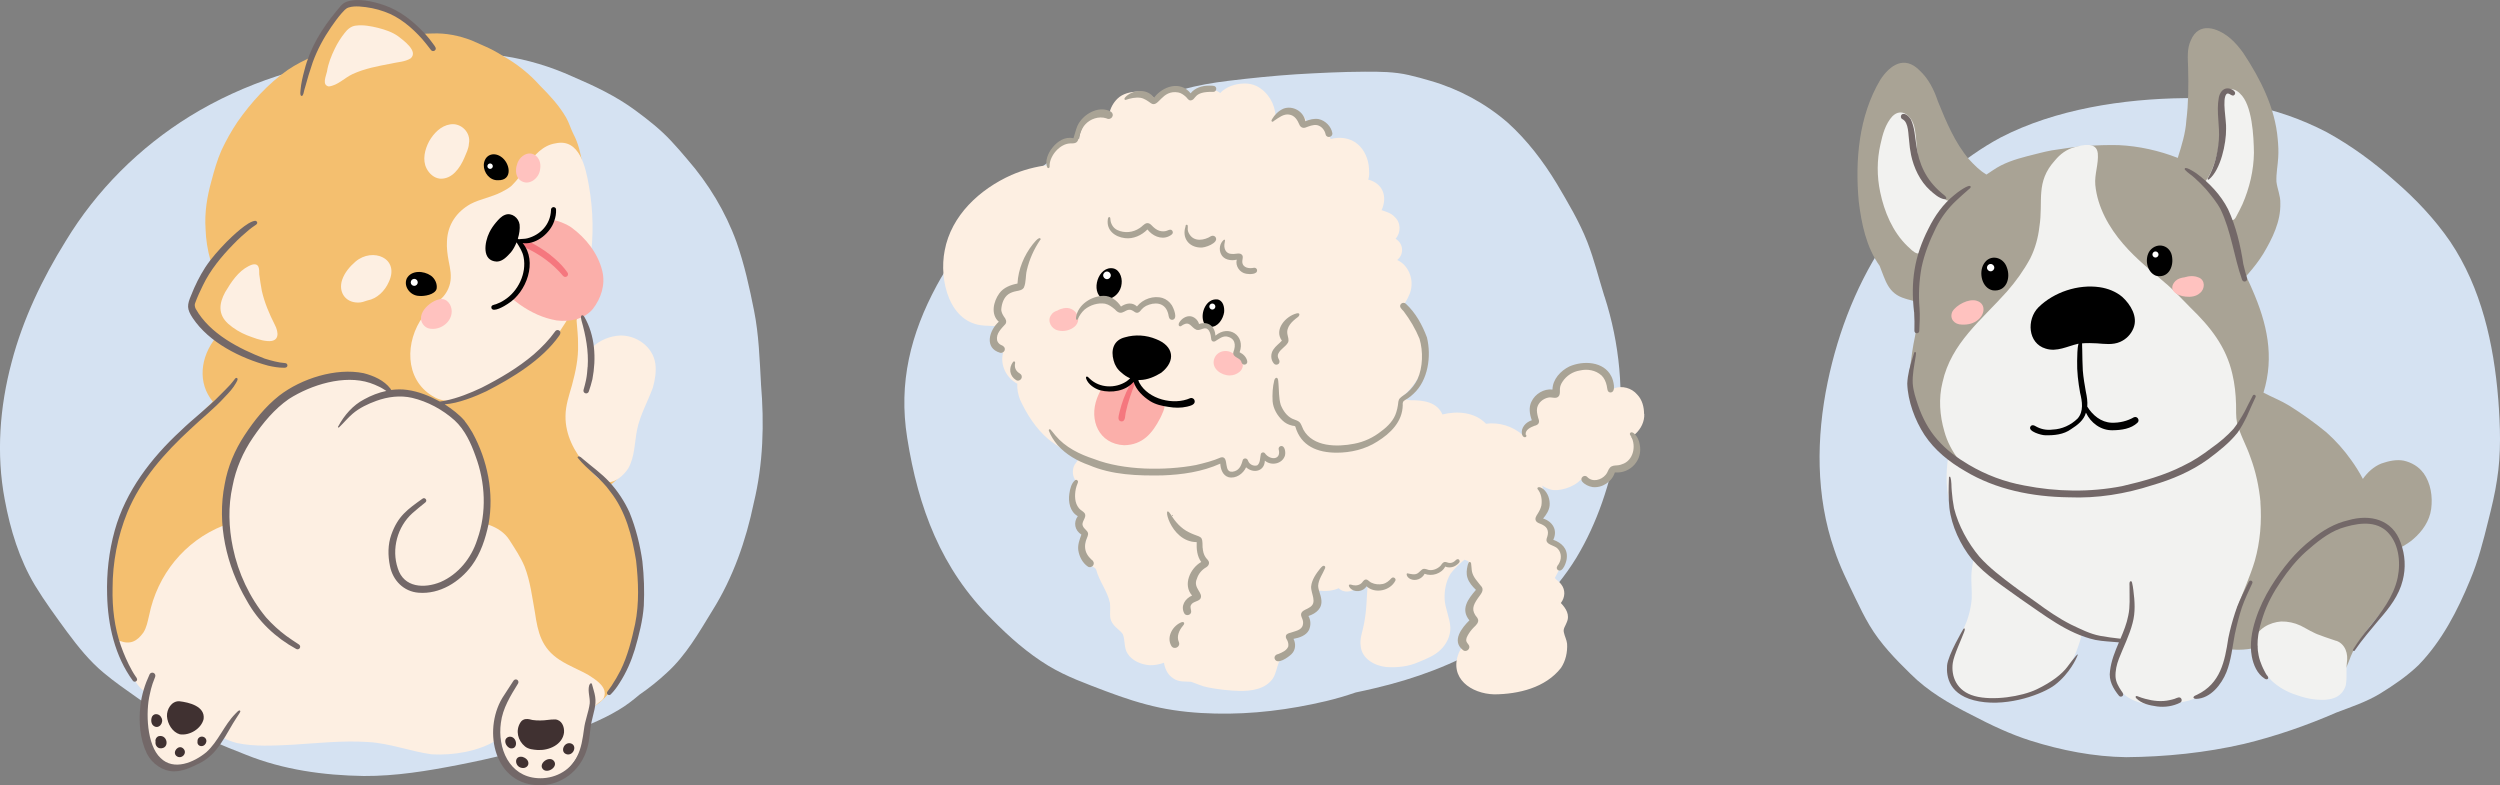 <?xml version="1.0" encoding="UTF-8"?>
<svg id="_レイヤー_2" data-name="レイヤー 2" xmlns="http://www.w3.org/2000/svg" viewBox="0 0 661.8 207.89">
  <rect x="0" y="0" width="661.8" height="207.89" fill="#808080" stroke="none"/>
  <g id="OBJECTS">
    <g>
      <g>
        <path d="M201.44,101.56c.9,10.55.6,21.25-1.9,31.57-2.07,9.99-5.48,19.74-10.91,28.43-3.59,5.84-7.02,11.94-12.16,16.58-2.24,2.09-4.64,4-7.16,5.73-1.74,1.47-3.55,2.89-5.53,4.05-4.78,2.89-10.05,4.81-15.23,6.83-4.71,1.81-9.29,3.55-14.13,4.81-4.3,1.13-8.65,2.05-13.01,2.91-8.27,1.62-16.65,3-25.11,2.95-10.61-.16-21.32-1.64-31.21-5.63-6.07-2.39-12.16-4.8-17.83-8.05-3.77-2.09-7.35-4.51-10.87-6.99-3.01-2.13-6.05-4.22-8.88-6.59-3.78-3.12-6.85-6.97-9.76-10.89-2.94-4.02-5.89-8.03-8.48-12.29-4.17-6.96-6.56-14.82-8.02-22.76-2.28-12.06-1.32-24.53,1.83-36.34,2.98-11.38,8.12-22.1,14.31-32.06,8.14-13.46,19.54-24.82,32.92-33.08,14.43-8.89,30.95-13.95,47.7-16.09,11.73-1.51,23.69-1.92,35.38.19,6.3.95,12.42,2.81,18.22,5.44,5.77,2.47,11.5,5.18,16.57,8.93,3.36,2.47,6.66,5.06,9.51,8.13,1.47,1.57,2.88,3.2,4.27,4.85,5.6,6.44,10.08,13.82,13,21.86,2.09,5.92,3.44,12.07,4.66,18.22,1.27,6.36,1.46,12.85,1.83,19.31Z" style="fill: #d5e2f2;"/>
        <g>
          <path d="M170.83,99.74c.11,3.66-.89,7.26-2.09,10.68-.62,1.82-1.1,3.68-1.49,5.56-.74,3.82-.93,8.18-3.99,10.98-.72.69-1.5,1.33-2.32,1.9.89.85,1.69,1.79,2.44,2.77,1.93,2.55,3.27,5.52,4.24,8.55.31,1,.52,2.01.66,3.04.51,3.91.77,7.43.87,11.21.04,2.58.21,5.16-.04,7.73-.24,2.26-.58,4.52-1,6.76-.93,5.3-3.41,10.29-6.84,14.41-1.43,1.85-3.24,3.42-5.37,4.43-1.67.72-3.53.84-5.27,1.33-3.52,1.07-7.17,1.47-10.78,2.06-1.53.33-3.04.73-4.53,1.23-7.67,2.72-11.7,5.75-20.37,4.91-4.17-.2-8.13-1.56-12.16-2.51-4.23-.87-8.55-1.18-12.87-1.26-5.87-.22-11.67,1.14-17.54.86-3.84-.14-7.54-1.16-11.26-2.02-9.12-1.4-14.53-3.12-21.74-9.19-5.54-4.42-7.87-9.93-9.11-16.76-.9-5.04-1.46-10.22-.99-15.33.35-4.06.8-8.14,2.11-12.02,2.56-7.03,6.42-13.63,11.23-19.36,2.31-2.86,5.12-5.23,7.83-7.7,1.92-1.81,3.82-3.63,5.69-5.49.07-.07.14-.14.2-.21-4.05-4.85-3.39-11.77.87-17.02.04-.04.09-.1.15-.18-1.79-1.18-3.42-2.57-4.64-4.37-3.52-4.27-.16-8.26,1.74-12.29.45-.91.96-1.8,1.52-2.66-.08-.31-.17-.61-.27-.9-.76-2.69-1.21-5.47-1.29-8.27-.3-4.29.39-8.57,1.55-12.69.74-2.77,1.51-5.55,2.68-8.18,1.21-2.58,2.61-5.08,4.2-7.45,3.68-5.25,8.06-10.07,13.32-13.78,2.13-1.44,4.43-2.61,6.8-3.61,1.51-3.92,5.14-9.63,7.29-11.89,2.69-3.05,5.82-2.16,9.29-1.31,1.54.47,3.09.98,4.48,1.81,1.93,1.23,3.87,2.44,5.64,3.89.64.52,1.27,1.05,1.88,1.61.97-.11,1.95-.13,2.92-.15,3.56-.15,7.12.57,10.43,1.86,1.08.46,2.16.93,3.23,1.43,1.68.72,3.3,1.58,4.85,2.57,3.73,2.08,7.13,4.75,9.97,7.95,2.58,2.58,5.08,5.28,6.92,8.46.79,1.38,1.2,2.93,1.92,4.34,1.3,2.43,1.91,5.16,2.39,7.86.47,2.25.7,4.53.76,6.82.84,6.82.19,13.77-1.6,20.41-1.77,7.07-1.6,6.72.35,13.62.91,2.79,1.6,5.68,1.97,8.6,2.39-1.59,6.08-2.76,8.78-2.2,3.98.84,6.02,5.47,6.36,9.17Z" style="fill: #f4bf6f;"/>
          <path d="M86.98,22.89c2.44-.25,4.21-2.3,6.37-3.28,3.18-1.47,6.63-2.1,10.06-2.75,1.77-.45,3.76-.43,5.33-1.43,2.04-1.89-1.92-4.73-3.33-5.82-1.6-1.15-3.47-1.75-5.36-2.24-1.89-.46-3.9-.84-5.84-.59-1.29.13-2.27,1.01-3.02,2.01-1,1.27-1.87,2.64-2.56,4.09-.94,1.93-1.74,3.93-2.07,6.06-.25,1.19-1.39,3.56.44,3.94ZM65.37,88.75c1.78.66,3.58,1.41,5.5,1.54,3.14.23,2.97-2.25,1.85-4.37-1.44-2.85-2.68-5.75-3.4-8.88-.27-1.47-.51-2.94-.69-4.42-.04-.71.06-1.49-.28-2.13-.54-.9-1.74-.45-2.49-.07-2.86,1.44-4.67,4.27-6.26,6.93-1.63,3.01-1.92,5.88.8,8.35,1.45,1.29,3.17,2.32,4.97,3.05ZM94.13,69.23c-1.52,1.31-2.91,2.93-3.56,4.86-1.03,3.1.75,5.94,4.08,6,.93.06,1.81-.28,2.67-.57,2.5-.45,4.57-2.53,5.57-4.81,3.07-6.36-4.24-9.31-8.76-5.48ZM116.43,47.29c3.23.24,5.35-2.84,6.48-5.49.51-1.23,1.15-2.43,1.22-3.78.61-2.91-2.1-5.61-5-5.09-2.47.4-4.31,2.36-5.52,4.44-1.15,2.17-1.86,4.96-.68,7.25.7,1.34,1.95,2.5,3.5,2.67ZM155.99,178.82c-2.58-1.51-5.29-2.48-7.82-4.12-4.8-3.1-5.79-7.25-6.56-12.56-.75-4.1-1.22-8.25-2.74-12.16-1.04-2.51-2.59-4.78-4.04-7.07-1.22-1.91-3.22-3.19-5.32-3.94-.42-.17-.86-.28-1.3-.38.18-.7.33-1.41.46-2.13.95-8.44-1.61-17.83-7.11-24.34-.31-.33-1.22-1.28-2.08-1.91-.58-.65-1.19-1.27-1.84-1.84-2.4-1.99-5.42-3.13-8.43-3.8-1.64-.31-3.34-.36-4.99-.08-.42-.49-.88-.92-1.14-1.17-1.87-1.65-4.29-2.7-6.74-3.13-4.09-.65-8.31.18-12.22,1.38-6.69,2.07-12.54,6.42-16.63,12.08-4.1,5.58-6.59,12.28-7.5,19.13-.17,1.32-.31,2.64-.34,3.97.03.69-.03,1.46.08,2.17-.21.07-.43.14-.64.22-10.24,4.07-17.46,13.02-19.62,23.78-.39,1.56-.63,3.15-1.52,4.53-1.67,2.33-3.5,3.27-6.3,2.18-.98-.34-1.58-.38-.68.68.22.22.46.41.73.56,0,.58.21,1.14.47,1.67.12,1.28.72,2.46,1.22,3.62.64,1.47,1.5,2.84,2.4,4.16.77,1.17,1.71,2.35,2.93,3.07-.34,1.19-.59,2.41-.78,3.64-1.25,6.55,1.72,15.78,9.54,15.83,4.6-.09,8.76-3.98,11.36-7.74.09.06.18.12.27.17,1.12.64,2.36,1.07,3.61,1.4,4.77,1.01,9.7.68,14.54.46,6.69-.42,13.4-1.16,20.11-.73,5.8.31,11.17,2.46,16.9,3.26,5.69.32,12.45-.76,17.32-3.84.11-.08.48-.34.89-.66.22,1.89.67,3.75,1.24,5.56,1.17,3.44,3.86,5.87,7.52,6.26,3.11.4,6.28-.97,8.62-2.97,3.43-3.22,5.16-7.75,5.99-12.29.35-1.92.6-4.07,2.22-5.39.57-.51,1.47-.93,1.79-1.7,1.08-2.68-1.94-4.58-3.87-5.82ZM114.52,104.84c3.73,2.5,8.33.74,12.09-.8,2.66-1.08,5.29-2.26,7.74-3.76,5.26-3.42,10.35-7.42,13.9-12.67,3.73-5.51,6.9-11.65,7.91-18.29,1.06-6.71.9-13.61-.29-20.29-.83-4.69-2.44-12.49-8.81-11.08-3.3.49-5.69,3.15-7.45,5.79-1.23,1.94-2.54,3.81-4.19,5.44-.82.71-1.79,1.22-2.75,1.71-2.5,1.28-5.54,1.78-8.07,3.09-3.76,2.11-6.08,5.47-6.28,9.83-.11,1.79.13,3.58.46,5.34.4,1.94.81,3.92.35,5.89-.41,1.69-1.37,3.33-2.76,4.38-1.59,1.33-3.22,2.65-4.4,4.38-4.72,6.51-4.98,16.54,2.55,21.06ZM173.46,96.15c-.67-4.39-4.99-7.44-9.31-7.33-2.65.12-5.42,1.23-7.35,3.12-.42-2.59-1.41-5.08-2.55-7.44-.37-.95-.91-.88-1.12-.31-.01,0-.02,0-.03,0-.41,0-.47.48-.46.78.15,2.05.42,4.1.38,6.16.13,3.68-.65,7.29-1.6,10.82-.76,2.68-1.71,5.37-1.72,8.19-.07,4.92,2.32,9.54,5.53,13.15,1.69,1.66,3.05,4.26,5.68,4.4,2.23-.03,4.22-1.93,5.4-3.69,1.77-3.16,1.65-6.86,2.35-10.31.81-3.89,2.81-7.36,4.16-11.06.6-2.09.95-4.32.65-6.49Z" style="fill: #fdefe2;"/>
          <path d="M159.45,71.82c.86,3.5-.34,7.19-2.52,9.97-2.28,2.75-6.14,3.47-9.54,3.04-3.62-.6-6.93-2.18-9.89-4.28-.51-.39-1.03-.75-1.52-1.15-.21-.17-.43-.39-.45-.68,0-.67.59-1.17.89-1.73.69-1.07,1.39-2.16,1.81-3.36.6-1.94.8-4.07.56-6.09-.14-.96-.76-1.73-1.04-2.63-.1-1.05,1.2-.89,1.89-1.03.53-.12,1.02-.37,1.5-.61,1.41-.7,2.76-1.64,3.66-2.96.47-.57.37-1.66,1.22-1.84.72-.68,4.46,1.13,5.2,1.71,3.9,2.84,7.1,6.89,8.24,11.64Z" style="fill: #fbafaa;"/>
          <path d="M149.11,73.1c-2.83-3.41-6.47-5.97-10.49-7.76-.41-.24-1.03-.63-.79-1.2.14-.33.51-.47.85-.48.88,0,1.68.44,2.44.84,2.05,1.13,4.01,2.41,5.75,3.98,1.24,1.09,2.42,2.29,3.35,3.66.22.28.2.71-.06.96-.28.28-.76.29-1.03,0Z" style="fill: #f5777e;"/>
          <path d="M117.11,79.18c-.99-.07-1.94.37-2.77.87-1.47.97-3,2.54-2.9,4.42.15,1.31,1.22,2.47,2.56,2.56,2.51.31,5.19-1.49,5.54-4.06.24-1.59-.67-3.61-2.42-3.79ZM137.89,41.72c-1.49,1.52-1.99,5.06.16,6.23,2.18,1.27,4.74-.91,4.93-3.17.6-3.27-2.49-5.63-5.09-3.07Z" style="fill: #ffc2bf;"/>
          <path d="M42.69,189.93c-.44-.96-1.82-1.26-2.41-.28-.37.72-.35,1.93.34,2.46,1.41,1.12,2.91-.85,2.07-2.19ZM42.07,194.86c-.63.16-1.05.88-.89,1.5-.16.77.39,1.66,1.21,1.73,2.59.16,2.03-3.67-.31-3.23ZM46.64,200.07c1.36,1.2,3.24-.81,1.77-2.01-1.19-.97-2.84.96-1.77,2.01ZM54.03,195.15c-.67-.41-1.63.01-1.73.8-.01.2,0,.4-.03.6,0,.38.25.72.59.87,1.39.55,2.52-1.48,1.17-2.28ZM53.9,190.36c.46-3.4-3.87-4.44-6.47-4.73-2.04-.05-3.32,2.13-3.23,3.98.14,1.99,1.41,4.2,3.41,4.78,2.58.39,5.66-1.46,6.29-4.03ZM135.43,195.08c-.64-.22-1.45.14-1.64.81-.2.89.44,1.89,1.27,2.19,2.02.41,1.96-2.51.37-3ZM138.3,200.36c-2.29-.43-2.14,2.6-.16,2.92.8.18,1.78-.36,1.74-1.26-.02-.86-.82-1.44-1.58-1.67ZM143.76,203.66c1.26,1.23,4.17-.76,2.81-2.29-1.28-1.39-4.2.83-2.81,2.29ZM150.89,196.74c-1.76-.2-2.71,2.55-.73,2.97,1.82.26,2.76-2.6.73-2.97ZM146.92,190.45c-1.29-.03-2.56.29-3.85.27-.7,0-1.4,0-2.09-.12-1.19-.33-2.48-.56-3.23.68-1.33,2.12-.68,4.77,1.23,6.32.91.75,2.19.85,3.33.94,2.94.18,6.59-1.36,7-4.61.13-1.57-.6-3.38-2.38-3.49Z" style="fill: #403131;"/>
          <path d="M71.04,96.81c1.33.3,2.69.54,4.06.54.44.05.98-.09.99-.62,0-.35-.28-.6-.61-.61-1.85-.13-3.65-.65-5.42-1.19-6.81-2.64-14.5-6.56-18.24-13.16-.24-.46-.39-1.14-.12-1.65.56-1.53,1.25-3.02,1.97-4.49,1.99-4.16,4.92-7.7,8.13-10.99,1.31-1.36,2.71-2.64,4.17-3.84.44-.36.9-.7,1.38-1.02.27-.17.63-.37.73-.68.11-.34-.21-.63-.52-.65-2.03.16-6.07,4.08-7.61,5.61-2.02,2.1-4,4.26-5.6,6.7-1.5,2.32-2.73,4.81-3.74,7.38-1.11,2.62-1.2,3.63.41,6.06,4.37,6.52,12.63,10.62,20.03,12.62ZM80.71,23.31c.62-2.3,1.3-4.58,2.08-6.83,1.2-3.3,2.88-6.42,4.87-9.31.84-1.24,1.78-2.52,2.82-3.72.53-.54,1.01-1.21,1.75-1.45.94-.31,1.93-.33,2.91-.28,2.27.15,4.51.59,6.64,1.37,3.93,1.37,7.22,4.17,9.97,7.23.82.95,1.59,1.94,2.35,2.93.23.31.68.36.99.13.63-.51,0-1.17-.34-1.64-.7-.98-1.44-1.94-2.26-2.82-3.04-3.27-6.58-6.12-10.87-7.58-2.93-.99-6.97-1.94-9.95-.85-1.17.43-1.82,1.57-2.62,2.45-3.81,4.57-7.01,9.8-8.45,15.62-.47,1.75-.9,3.52-1.05,5.33-.02.45-.13.93.06,1.36.72.74.87-1.47,1.09-1.94ZM148.05,88.83s0,0,0,.01c-.01.01-.02.03-.03.05.01-.02.03-.04.04-.06ZM123.06,111.47c-1.5-1.77-3.41-3.17-5.34-4.45,3.51-.18,8.34-2.15,11.04-3.45,6.85-3.5,14.8-8.33,19.28-14.72.34-.44.51-1.02-.05-1.38-.32-.19-.76-.11-.98.19-1.63,2.29-3.6,4.31-5.7,6.15-4.17,3.55-8.93,6.34-13.81,8.82-3.05,1.44-6.31,2.75-9.64,3.44-.44.09-.93.17-1.41.23-2.7-1.47-5.59-2.66-8.63-3.08-1.42-.2-2.85-.18-4.26.01-.06-.11-.13-.23-.19-.33-1.7-2.24-4.48-3.44-7.14-4.12-7.31-1.48-16.46,1.42-22.34,5.97-3.66,2.9-6.6,6.58-9.15,10.47-2.58,3.92-4.45,8.32-5.26,12.95-2.08,10.52.44,21.6,5.82,30.77,3.02,5.51,7.63,9.86,13.12,12.86.32.2.76.07.95-.25.2-.34.07-.75-.25-.95-1.14-.73-2.26-1.49-3.36-2.28-1.94-1.43-3.71-3.08-5.32-4.87-4.36-5.26-7.4-11.78-8.78-18.46-1.12-5.32-1.3-10.96-.1-16.3.87-4.63,2.78-9.02,5.44-12.9,2.62-3.84,5.64-7.51,9.49-10.18,5.87-3.74,14.62-6.49,21.45-4.24.83.29,1.65.61,2.44,1.01.67.3,1.27.72,1.9,1.11-2.05.43-4.04,1.21-5.87,2.22-3,1.56-5.27,4.21-6.86,7.15-.1.07-.11.24,0,.31.11.06.22,0,.26-.09,1.21-1.14,2.26-2.47,3.54-3.55,1.8-1.55,4.07-2.61,6.3-3.42,3.01-1.09,6.31-1.51,9.45-.79,4.12.98,8.05,3.1,11.22,5.93,2.74,2.51,4.35,6.04,5.57,9.49,2.61,7.02,2.99,14.92.48,22.02.01-.04.03-.07.04-.11-.03.09-.07.19-.1.29-1.53,4.79-5,9.11-9.69,11.14-4.31,1.76-9.7,1.52-11.31-3.62-1.72-5.09-.12-11.02,3.87-14.61,1.13-.97,2.26-1.94,3.43-2.85.64-.52-.11-1.47-.76-.99-4.02,2.88-6.5,4.61-8.25,9.51-.95,2.65-.93,5.57-.37,8.3.75,3.83,3.62,6.78,7.59,7.09,5.58.45,10.85-2.83,14.08-7.2,2.37-3.23,3.62-7.1,4.44-11,1.48-8.22-.27-16.89-4.27-24.18-.61-1.04-1.26-2.06-2.02-3.01ZM148,88.91s0-.01.01-.02c0,0-.01.02-.02.02,0,0,0,0,0,0ZM155.55,97.12c-.08,1.18-.18,2.34-.42,3.5-.19.88-.41,1.75-.66,2.61-.11.38.13.79.51.89.38.11.79-.13.89-.5.35-1.07.71-2.13.95-3.23,1.06-5.52.72-11.59-2.14-16.53-.15-.21-.41-.53-.69-.37-.38.33-.12.92-.06,1.34,1.13,4,1.92,8.11,1.64,12.29ZM170.07,148.72c-.62-4.44-1.73-8.9-3.43-13.08-1.34-2.94-3.13-5.66-5.31-8.04-2.1-2.29-4.66-4.07-7.01-6.09-.35-.27-.77-.83-1.28-.65-.12.06-.16.19-.12.31,2.58,3.22,6.21,5.49,8.59,8.92,4.14,5.23,5.8,11.8,6.87,18.28.62,5.56.87,11.29-.25,16.8-.91,4.19-1.96,8.43-3.86,12.29-.69,1.35-1.49,2.75-2.38,4.09-.35.51-.72,1.02-1.09,1.52-.19.26-.15.62.1.81.22.17.56.16.76-.05.9-.9,1.67-1.94,2.34-3.02,1.79-2.75,3.1-5.78,4.06-8.91,1.09-3.78,2.1-7.63,2.37-11.58.18-3.87.06-7.77-.37-11.62ZM156.72,181.14c-.24-.67-.71.05-.78.4-.38,1.54.3,3.12.17,4.68-.29,2.29-1.24,4.46-1.51,6.76-.35,2.52-.69,5.08-1.88,7.37-1.9,3.87-6.25,5.95-10.47,5.64-7.48-.5-10.58-7.93-9.66-14.61.46-3.87,2.56-7.21,4.56-10.46.2-.33.07-.78-.25-.97-.34-.2-.76-.07-.97.25-.81,1.26-1.64,2.52-2.45,3.78-5.77,8.38-3.16,23.23,8.63,23.87,6.26.37,11.7-3.81,13.35-9.83.69-2.27.66-4.68,1.15-7,.45-2.18,1.31-4.34.94-6.6-.16-1.13-.58-2.2-.84-3.3ZM62.29,188.96c-3.01,3.05-4.48,7.3-7.69,10.18-3.26,2.68-8.6,4.99-12.1,1.51-3.68-3.39-3.96-12.28-2.84-16.88.2-.95.42-1.89.74-2.81.2-.56.42-1.17.67-1.78.16-.41-.02-.88-.43-1.06-.41-.17-.89.02-1.06.43-1.22,2.62-2.09,5.4-2.42,8.27-.48,4.26-.14,8.81,1.74,12.71,1.35,2.61,4.11,4.62,7.1,4.66,2.17.02,4.2-.86,6.12-1.8,1.97-.87,3.72-2.21,5.08-3.88,1.75-2.16,3.06-4.62,4.47-7.01.52-.88,1.11-1.72,1.65-2.58.11-.22.32-.44.3-.7-.29-.54-1.03.48-1.33.73ZM34.92,177.48c-1.17-2.1-2.13-4.31-2.93-6.57-1.7-4.84-2.29-10.02-2.19-15.15,0-6.88,1.32-13.76,3.92-20.15,3.56-8.63,9.9-15.77,16.71-22.03,3.01-2.87,6.32-5.44,9.11-8.53,1.09-1.12,2.16-2.28,2.93-3.66.16-.36.54-.79.38-1.21-.16-.28-.52-.13-.65.1-.41.51-.8,1.05-1.24,1.54-.82.93-1.78,1.8-2.68,2.74-3.25,3.38-7.05,6.17-10.41,9.44-7.84,7.22-14.61,16.04-17.5,26.43-1.54,5.55-2.18,11.32-2.01,17.07.18,7.98,2.05,16.2,6.82,22.72.2.28.62.32.88.11.46-.36.15-.89-.14-1.24-.33-.48-.69-1.04-1.01-1.63Z" style="fill: #736868;"/>
          <path d="M147,55.02c-.48-.47-1.21-.02-1.14.62-.15,3.72-2.75,6.56-6.31,7.46-.73.18-1.49.11-2.22.24-.08-.06-.17-.1-.25-.15.4-1.28.59-2.61.47-3.74-.23-1.76-2.08-3.26-3.84-2.58-1.01.38-1.73,1.23-2.42,2.03-.68.81-1.29,1.69-1.75,2.64-1.27,2.57-2.09,7.54,1.99,7.71,1.57-.05,2.74-1.39,3.73-2.47.58-.71,1.09-1.63,1.48-2.63.79,1.23,1.6,2.45,1.87,3.94.86,4.25-1.46,9.06-5.11,11.34-.68.46-1.41.82-2.18,1.09-.55.19-1.41.21-1.23,1.02.41,1.34,3.59-.6,4.31-1.09,5-3.07,7.98-11.25,3.95-16.12.16.03.31.06.47.07,3.37.2,6.92-2.82,7.91-5.94.35-.95.52-1.98.47-3,0-.18-.07-.34-.19-.47Z"/>
          <path d="M114.05,72.96c-1.88-1.31-5.18-1.51-6.38.78-.92,2.15,1,4.54,3.24,4.59,1.38.16,4.24-.33,4.67-1.87.24-1.3-.45-2.75-1.52-3.5ZM132.6,41.47c-2.08-1.4-4.4-.36-4.53,2.18-.06,2.07,1.6,4.16,3.76,4.06,4.01.11,3.27-4.6.77-6.24Z"/>
          <path d="M109.66,73.82c-.5,0-.93.42-.93.93s.42.93.93.93.93-.42.93-.93-.42-.93-.93-.93ZM129.74,43.27c-.39,0-.72.33-.72.72s.33.72.72.72.72-.33.72-.72-.33-.72-.72-.72Z" style="fill: #fff;"/>
        </g>
      </g>
      <g>
        <path d="M424.75,78.48c4.01,12.43,5.27,25.76,3.44,38.69-1.88,10.68-5.29,21.17-10.9,30.48-11.83,19.27-31.94,29.52-53.35,34.53-1.68.41-3.38.77-5.07,1.13-2.59.9-5.22,1.66-7.89,2.3-9.61,2.27-19.46,3.52-29.34,3.28-4.92-.11-9.85-.56-14.67-1.57-4.86-1.03-9.59-2.59-14.23-4.35-5.17-1.97-10.42-3.84-15.18-6.71-5.54-3.36-10.43-7.69-14.96-12.31-13.52-13.35-19.53-29.6-22.45-48.06-2.33-14.59.9-27.47,7.83-40.33,2.82-5.22,6.34-10.04,10.22-14.52,6.63-7.83,14.34-14.71,22.69-20.64,9.84-7.07,20.47-13.35,32.19-16.7,3.94-1.13,7.99-1.8,12.05-2.3,5.96-.72,11.93-1.33,17.92-1.73,6.07-.36,12.16-.66,18.24-.69,3.89-.02,7.85,0,11.66.89,1.97.45,3.91.98,5.84,1.56,7.45,2.16,14.48,5.96,20.35,11.05,5.13,4.64,9.39,10.23,12.97,16.14,2.96,5.02,5.98,10.05,8.11,15.49,1.82,4.69,3.01,9.59,4.51,14.38Z" style="fill: #d5e2f2;"/>
        <g>
          <path d="M435.27,109.56c.09,2.04-.87,3.95-2.35,5.31-.32.3-.67.59-1.03.85.5.58.87,1.28.99,2.04.46,2.21-.55,3.93-2.51,4.95-1,.58-2.12,1.07-3.27,1.18-.09.36-.21.7-.35,1.04-.84,1.8-3.36,2.83-5.25,2.89-1.08-.02-2.14-.33-3.1-.82-1.74,2.03-5.89,3.19-7.87,2.6-.82-.21-1.58-.59-2.29-1.04.94,2.55,1.25,5.47-.08,7.93-.19.33-.41.63-.65.91,1.18.68,2.05,1.87,2.27,3.23.07.48.06,1.2-.09,1.86.65.17,1.26.52,1.82.87,1.38.93,2.09,2.64,2.11,4.27.16,2.03-1.21,3.63-2.02,5.37.48.62,1.2.99,1.65,1.64,1.21,1.51,1.09,3.48-.06,4.99,1.36,1.41,2.46,3.16,1.55,5.14-.29.86-1.02,1.67-.75,2.64.21,1.04.74,1.95.85,3,.13,2.21-.37,4.54-1.61,6.39-4.11,5.27-11.27,6.96-17.67,7.01-6.13-.17-12.05-4.27-9.39-10.97.32-.74.78-1.4,1.25-2.04-1.32-2.09.51-4.92,2.45-6.12-.88-2.28-1.54-5.09.05-7.22.33-.4.74-.98,1.22-1.4-.34-.44-.68-.88-.96-1.36-.44-.78-.72-1.63-.98-2.49-.38-1.16-.58-2.41-.44-3.61-.37-.13-.75-.39-1.1-.43-1.31,1.13-2.65,2.3-3.67,3.71-1.23,2-1.66,4.45-1.57,6.77.17,2.57,1.42,4.94,1.52,7.52.04,2.22-1.04,4.38-2.64,5.89-1.61,1.55-3.74,2.36-5.77,3.2-2.68,1.2-5.66,1.52-8.58,1.31-3.07-.32-6.48-2.2-6.75-5.58-.3-1.94.51-3.81.85-5.7.34-1.75.56-3.48.66-5.17.1-1.84.24-3.68.34-5.53-.57.32-1.28.38-1.93.28-1.22,1.16-2.97,2.17-4.68,1.53-.28-.1-.53-.26-.77-.43-.1-.08-.19-.17-.28-.26-1.62.73-3.5.85-5.25.64-.06,0-.12-.01-.17-.02.06,1-.09,1.99-.64,2.9-.69,1.28-1.79,2.33-3.12,2.91.05.22.09.44.12.63.49,2.37-1.14,5.1-3.47,5.7.36,1.83-.21,3.73-1.55,5.06-.53.59-1.25,1-1.7,1.67-.67,1.48-.79,3.14-1.72,4.5-1.95,2.71-5.55,3.24-8.67,3.21-2.83-.09-5.66-.39-8.44-.94-1.57-.29-3-1-4.5-1.49-1.58-.11-3.3.11-4.67-.89-1.33-.81-2.11-2.27-2.41-3.76-.03-.13-.05-.26-.07-.39-1.23.45-2.51.7-3.84.65-2.19-.18-4.55-1.13-5.77-3.04-1.04-1.53-.62-3.48-1.27-5.13-.35-.58-.9-1-1.39-1.46-2.87-2.45-1.7-3.81-2.04-6.88-.66-3.13-2.81-5.65-3.62-8.73-.18-.62-.95-.73-1.37-1.17-.63-.53-1.14-1.18-1.48-1.93-.63-1.34-.34-3.73.41-5.38-2.17-1.24-2.75-4.09-1.45-6.24-1.87-.97-2.94-3.06-2.94-5.12.08-1.3.66-2.59,1.47-3.63-.93-1.23-1.13-2.88-.36-4.36.37-.62.85-1.22,1.41-1.73-3.01-1.32-5.85-3.02-8.4-5.06-3.28-2.81-5.67-6.55-7.47-10.45-.49-1.31-.84-2.79-.7-4.2-2.85-1.47-4.64-4.92-3.79-8.12-4.31-1.67-3.07-5.46-1.56-7.22-1.06.16-2.72-.07-3.31-.05-9.43-.47-12.1-12.14-10.59-19.84,1.72-9.33,9.3-16.28,17.66-20.02,3.09-1.35,6.4-2.23,9.74-2.63-.01-1.49.77-2.94,1.68-4.12,1.47-1.81,3.77-2.84,6.09-2.89.14,0,.28,0,.43,0,.32-3.46,2.68-6.25,6.37-6.59.37-.07.98-.1,1.63-.04.28-1.48,1.05-2.86,2.12-3.92,1.42-1.41,3.52-1.85,5.45-1.9,1.94.03,3.81,1.02,5.04,2.52,1.21-2.29,4.29-3.58,6.71-2.73.96.32,1.86.88,2.46,1.71,1.16-1.11,2.72-1.85,4.29-2.05,1.17-.18,2.35.23,3.29.92.76-.87,1.94-1.51,2.91-1.89,2.15-.74,4.67-.95,6.76.08,3.04,1.62,4.8,4.67,5,8.04,1.96-1.72,4.99-2.23,7.08-.39.71.72,1.14,1.66,1.41,2.63,1.86-.69,4.09.22,5.23,1.79.38.59.65,1.26.82,1.94,2.42-.68,5.18-.34,7.13,1.32,1.85,1.53,2.88,4.03,3.03,6.38.03,1,.19,2.06-.22,3.01,3.95,1.06,5.16,4.52,3.56,8.11,1.24.43,2.56.78,3.47,1.81,1.66,1.47,1.68,4.14.23,5.76,2.08,1.24,2.34,4.08.43,5.62,3.41,1.58,4.72,5.98,3.15,9.31-.49,1.13-1.13,2.27-1.97,3.19,1.02.8,1.99,1.66,2.87,2.61,2.81,3.83,4.24,10.47,2.16,14.89-1.28,2.45-3.04,4.84-5.3,6.5.89.29,1.77.62,2.73.63,3.17-.04,6.94.45,8.32,3.76,3.94-.98,8.6-.64,11.54,2.46,3.46-.47,7.06.65,9.67,2.93.55-1.29,1.7-2.38,3.03-2.86-.59-.9-.75-2.16-.69-3.17.16-2.09,1.38-4.09,3.41-4.82.65-.31,1.96-.49,3.21-.41.23-1.27.81-2.45,1.66-3.46,1.56-1.93,4.21-3.4,6.7-3.51,2.74.19,5.28,2.1,6.33,4.61.17.45.31.91.41,1.38.05-.02.1-.03.15-.05,2.16-.82,4.68-.12,6.16,1.64,1.32,1.36,1.81,3.28,1.81,5.13Z" style="fill: #fdefe2;"/>
          <path d="M308.14,106.98c.52.77-.65,2.92-1.01,3.71-2.09,4.05-4.68,7.1-9.58,7.17-6.66-.35-9.31-6.64-7.15-12.42.2-.43,1.07-3.03,1.68-2.31.89.13,1.76-.11,2.59-.42,1.07-.36,2.12-.68,3.08-1.16.91-.36,2.23-1.72,2.92-.35.42.63.78,1.31,1.27,1.89.98,1.01,2.16,1.81,3.38,2.49.93.47,1.98.79,2.82,1.41Z" style="fill: #fbafaa;"/>
          <path d="M296.79,111.55c-1.23-.27-.52-1.77-.4-2.6.58-2.33,1.41-4.62,2.55-6.73.29-.39.91-1.99,1.5-1.41.2.29,0,.7-.11.99-.45,1.12-.84,2.27-1.23,3.4-.43,1.28-.8,2.58-1.05,3.8-.29.85.04,2.63-1.26,2.56Z" style="fill: #f5777e;"/>
          <path d="M281.68,81.57c-.62.12-1.22.31-1.76.64-.69.2-1.35.59-1.7,1.24-1.09,1.55.13,3.65,1.85,4.02,1.52.41,3.3-.02,4.48-1.07,2.23-2.14-.12-5.37-2.87-4.82ZM328.88,95.97c-.38-1.23-1.37-2.23-2.64-2.54-1.82-1.1-4.31-.38-4.88,1.77-.63,2.43,1.97,4.19,4.15,4.19,1.8.02,4.04-1.38,3.36-3.42Z" style="fill: #ffc2bf;"/>
          <path d="M294.06,70.99c-3.85.08-5.49,7.27-1.46,8.35.16.01.37,0,.47-.14,2.05-.19,3.67-2.06,3.84-4.07.25-1.83-.71-4.23-2.85-4.13ZM322.2,79.26c-2.85-.26-4.43,3.45-3.64,5.83.16.49.51,1.39,1.16,1.15.21.15.45.27.71.29,2,.1,3.34-2.1,3.62-3.86.13-1.35-.26-3.2-1.85-3.42Z"/>
          <path d="M316.21,105.92c-.18-.42-.67-.67-1.11-.53-4.41,1.98-11.1.32-13.48-4.04-.14-.24-.21-.49-.28-.75.15,0,.31.01.46,0,1.99-.05,3.95-.9,5.62-1.94,3.95-3.14,3.3-7.08-1.39-8.89-2.6-1.08-5.52-1.27-8.23-.48-3.04.74-3.79,3.4-3,6.16.32,1.26,1.03,2.38,2.06,3.18.68.63,1.47,1.16,2.31,1.51-.3.29-.61.57-.97.82-2.96,1.93-7.1,1.8-9.71-.7-.25-.17-.48-.62-.84-.57-.24.07-.18.39-.12.57.54,1.51,2.23,2.64,3.72,3.06,3.03.78,6.7.22,8.84-2.22.71,2.18,2.49,3.88,4.38,5.09,1.45.91,3.16,1.28,4.84,1.52,1.63.29,3.3.31,4.92-.06.85-.21,2.39-.54,1.97-1.73Z"/>
          <path d="M310.5,136.44c0-.07-.06-.13-.13-.13s-.13.06-.13.13.06.13.13.13.13-.06.13-.13ZM340.17,120.49c.19-.78-.02-2.63-1.15-2.4-.34.09-.61.46-.54.82.79,2.93-2.31,2.99-3.65,1.06-.37-.42-1.08-.16-1.09.4-.21.88-.1,2.18-.91,2.81-.85.3-1.9-.14-2.31-.93-.1-.2-.17-.43-.3-.6-.29-.41-.97-.38-1.21.06-.37,1.27-.77,2.59-2.19,3.04-3.35,1.02-1.16-4.18-3.61-3.67-2.11.93-4.4,1.5-6.65,2.03-8.12,1.53-19.15,1.43-26.89-1.58-3.86-1.26-7.67-3.1-10.31-6.29-.41-.48-.78-.99-1.2-1.45-.06-.12-.2-.19-.33-.16-.17.05-.23.23-.18.38.49,1.41,1.38,2.67,2.32,3.83,2.23,2.49,5.19,4.19,8.32,5.29,6.11,2.62,12.87,2.83,19.43,2.72,5.24-.2,10.48-.94,15.31-3.11.08,1.47.65,3.15,2.21,3.59,1.9.46,3.87-.92,4.62-2.63,1.91,1.73,4.88,1.11,4.97-1.76,1.73,1.5,4.72.85,5.35-1.44ZM372.65,105.48c.53-.34,1.07-.8,1.53-1.24,3.88-3.55,4.77-9.97,3.56-14.91-1.22-3.28-2.98-6.52-5.58-8.91-.35-.33-.91-.35-1.26,0-.7.75.16,1.42.66,1.96,1.69,2.24,3.16,4.71,4.22,7.32.98,3.34.89,7.5-.54,10.7-.66,1.33-1.57,2.52-2.69,3.5-.62.57-1.4.93-1.98,1.54-.47.51-.41,1.22-.52,1.85-.1.6-.21,1.2-.41,1.78-.6,2.11-2.24,3.81-3.99,5.08-2.08,1.67-4.56,2.83-7.19,3.32-4.51.89-10.88.88-13.42-3.71-.97-2.19-.71-2.08-3-2.94-1.44-.73-2.41-2.15-3-3.62-.56-1.88-.43-3.71-.61-5.7-.04-.36-.03-.99-.25-1.35-.37-.4-.77.15-.85.52-.46,1.8-.54,3.7-.45,5.56.17,1.97,1.24,3.8,2.67,5.13.67.63,1.5,1.07,2.4,1.28.29.14.76,0,.95.29,1.48,5.17,5.88,6.9,10.91,6.91,3.76,0,7.59-.89,10.78-2.95,3.5-2.16,6.67-5.26,6.74-9.63-.1-1.22.43-1.18,1.31-1.78ZM338.4,96.37c.43-.32.38-.89.11-1.3-.27-.47-.37-1.05-.08-1.53.59-1.19,1.94-1.76,2.56-2.92.27-.66-.05-1.4-.17-2.07-.42-1.99,1.25-3.51,2.7-4.58.59-.4.7-1.23-.23-1.02-2.94.72-6.11,4.3-3.95,7.22-.72.82-1.67,1.44-2.26,2.37-.75,1.1-.75,2.65.13,3.68.28.37.82.43,1.18.15ZM327.39,68.74c-.43,1.68.8,3.46,2.51,3.73.82.15,3.09.24,2.86-1.06-.09-.34-.45-.59-.8-.53-1.26.29-2.99.05-3.1-1.52-.03-.52.2-1.04.1-1.56-.41-1.19-1.92-.44-2.84-.58-1.68.02-2.26-1.53-1.93-2.97.03-.2.27-.92-.18-.79-1.11.9-1.41,2.51-.79,3.78.7,1.56,2.67,1.87,4.17,1.5ZM314.14,59.49c-.33.02-.29.32-.33.55-.93,2.91.84,5.35,3.87,5.49,1.13.2,5.16-1.24,4.08-2.78-.27-.36-.8-.45-1.19-.23-1.74,1.11-4.39,1.56-5.66-.45-.37-.53-.57-1.16-.48-1.81-.03-.28.12-.74-.3-.77ZM293.86,57.58c-.35-.39-.6.2-.6.51-.42,2.88,1.9,4.65,4.53,4.95,2.19.29,4.44-.74,5.96-2.3,1.27,1.66,3.57,2.77,5.59,1.85.55-.26,1.44-.7,1.03-1.44-.35-.6-.98-.28-1.47-.07-.62.23-1.33.2-1.97.02-.84-.26-1.49-.84-2.08-1.46-.32-.33-.75-.64-1.24-.57-.8.16-1.27.95-1.96,1.33-1.72,1.16-3.97,1.39-5.86.5-.95-.44-1.57-1.34-1.79-2.37-.08-.31-.02-.65-.14-.95ZM275.14,63.04c-.72.24-1.22,1.07-1.74,1.62-2.33,2.96-3.85,6.61-4.05,10.4-1.82.35-3.68,1.04-4.81,2.6-1.55,2.13-2.35,5.55-.14,7.51-2.56,2.3-3.9,6.96.33,8.21.51.15,1.09-.17,1.23-.7.21-.72-.42-1.18-1.02-1.39-.48-.24-.86-.69-.99-1.22-.31-1.8,1.13-3.08,2.2-4.28.46-.66.08-1.4-.37-1.95-.4-.62-.79-1.32-.71-2.08.13-1.45.66-3.03,1.9-3.9.58-.4,1.36-.65,2.07-.79.72-.14,1.58-.25,2-.94.63-1.42.41-3.09.78-4.59.67-2.86,1.87-5.56,3.52-8,.3-.16.09-.57-.2-.5ZM307.76,78.89c-2.39-.73-5.25.27-6.78,2.23-1.25-1.19-2.91-.87-4.23.03-.99-1.55-2.7-2.87-4.61-2.84-3.26.07-6.75,2.29-7.29,5.66-.02.15-.01.28-.01.43-.03.28.44.35.49.06.4-.93,1.03-1.84,1.8-2.53,1.49-1.19,3.49-1.83,5.39-1.54,1.04.24,1.77.81,2.61,1.5,2.09,2.41,2.83-.89,4.85.43.32.2.61.48,1.01.48.58,0,.9-.52,1.24-.92.33-.36.72-.67,1.15-.9,2.23-1.09,4.89-.96,5.76,1.73.26.57.13,1.34.62,1.78.18.14.41.2.63.17,1.5-.27.3-3.07-.2-3.88-.57-.88-1.44-1.57-2.44-1.9ZM328.67,95.97c.31.97,1.73.57,1.49-.41-.23-1.06-1.06-1.85-2.01-2.31,1.62-4.38-2.87-7.43-6.39-4.4-.17-2.47-1.91-3.91-4.35-3.08-.26-.99-1.15-1.85-2.17-2.04-1.25-.2-2.53.67-3.11,1.73-.12.27-.22.71.11.88.29.16.52-.09.75-.24,2.04-1.26,2.22.56,3.75,1.21,1.22.36,2.26-1.2,3.27.18.37.58.51,1.26.58,1.93-.01.65.34,1.22,1.06.93.92-.53,1.82-1.35,2.96-1.29,2.36.38,2.66,2.2,1.89,4.16-.29,1.53,1.98,1.38,2.16,2.76ZM269.94,98.86c-1.06-.63-1.47-1.59-1.21-2.79.04-.4-.32-.56-.57-.24-1.19,1.62-.94,3.69.82,4.79.73.47,1.73-.3,1.47-1.13-.07-.28-.27-.49-.51-.63ZM288.92,148.13c-.45-.43-.87-.91-1.17-1.46-.67-1.19-.64-2.59-.18-3.85.18-.57.57-1.11.44-1.73-.22-.71-1-1.06-1.3-1.74-.69-1.22,1.21-2.38.36-3.56-.42-.48-1.03-.74-1.44-1.24-1.18-1.4-1.18-3.4-.85-5.11.11-.51.28-.99.47-1.47.07-.17.16-.39.1-.58-.09-.27-.4-.46-.68-.33-1.06.83-1.4,2.32-1.59,3.6-.34,2.18.15,4.81,2.23,5.98-1.22,1.69-.8,3.77.96,4.88-.49,1.3-1.01,2.7-.83,4.11.26,1.71,1.11,3.39,2.56,4.37.46.31,1.13.09,1.4-.37.33-.55.04-1.19-.47-1.5ZM318.35,145.02c-.07-.8.08-1.67-.25-2.43-.16-.31-.46-.49-.77-.62-.88-.33-1.78-.64-2.62-1.08-2.06-1-3.61-2.76-4.78-4.69-2.46-3.87-.42,7.27,6.86,7.31-.07,1.82.09,3.73,1.2,5.26-2.91,1.64-4.94,6.06-2.42,8.88-1.85.81-3.1,2.75-2.08,4.7.4.76,1.62.58,1.82-.24.12-.64-.39-1.31-.03-1.94.49-.95,1.79-.86,2.44-1.61,1.05-1.58-2.04-2.85-.87-5.37.4-1.31,1.32-2.38,2.51-3.05.41-.26.76-.73.69-1.24-.09-.58-.61-.91-.91-1.38-.51-.73-.7-1.63-.77-2.51ZM349.56,150.4c-1.13,1.4-2.29,3.02-2.48,4.86-.1,1.9,1.79,4.33-.49,5.58-.65.47-1.56.6-2.02,1.31-.36.59,0,1.22.22,1.79.17.46.22.95.11,1.42-.25,1.49-2.07,1.69-3.25,2.13-.42.1-1.14.29-1.24.83-.13.47.16.85.38,1.24.23.49.33,1.04.24,1.57-.39,1.06-1.6,1.58-2.58,1.98-.63.1-1.22.58-1.02,1.27.65,1.78,3.68-.45,4.47-1.24,1.08-1.04,1.19-2.72.52-4.02,1.53-.29,3.34-.86,4.09-2.34.53-1.18.51-2.59-.14-3.71,2.08-.69,3.8-2.09,3.39-4.48-.13-1.21-.79-2.32-.82-3.53.1-1.71,1.21-3.12,1.84-4.65.05-.18.07-.39-.08-.52-.42-.38-.91.26-1.15.54ZM368.36,153.04c-.61.68-1.34,1.32-2.26,1.54-1.02.21-2.12.13-3.06-.33-.43-.18-.73-.57-1.13-.78-.6-.26-1.03.3-1.34.74-.58.67-1.52.88-2.37.7-.32-.06-.65-.24-.98-.15-.08.03-.14.09-.15.17.04.62.62,1.07,1.15,1.32,1.22.54,2.83.11,3.53-1.05,2.23,2.07,6.28,1.19,7.63-1.48.28-.59-.56-1.16-1-.67ZM411.18,142.9c1.22-2.53-.14-4.82-2.69-5.64.84-.99,1.61-2.15,1.73-3.47.11-1.57-.44-3.27-1.66-4.31-.39-.25-1.09-.77-1.53-.37-.07.1-.07.26,0,.36,1,1.18,1.23,2.84,1.01,4.33-.18.8-.56,1.52-.99,2.21-.35.54-.83,1.24-.45,1.88.33.59,1.07.67,1.62.97,1.73.82,1.83,2.09,1.2,3.75-.34,1.26,1.19,1.61,2.04,2.04,1.47.6,2.04,2.32,1.56,3.78-.12.33-.25.66-.44.95-.37.44-.76,1.06-.18,1.52,1.31.85,2.33-2.23,2.36-3.18.26-2.5-1.38-4.04-3.58-4.83ZM434.07,117.62c-.19-1.11-.71-2.23-1.59-2.95-.25-.18-.63-.37-.9-.1-.15.15-.17.4-.03.58,1.61,2.34,1.09,6.23-1.62,7.53-.58.27-1.19.46-1.83.51-.66.03-1.41.06-1.89.58-.52.55-.63,1.35-1.14,1.91-1.19,1.43-3.52,2.06-4.91.57-.78-.78-2.03.32-1.36,1.19.68.84,1.73,1.31,2.77,1.5,2.55.3,5.18-1.42,5.91-3.88,4.15.36,7.47-3.33,6.58-7.43ZM423.94,99.36c.75.73,1.18,1.73,1.4,2.74.17.67.05,1.78,1.01,1.8,1.59-.11.71-3.36.22-4.24-1.99-4.04-7.46-4.27-11.15-2.64-2.31,1.14-4.41,3.41-4.45,6.1-2.26-.28-4.61,1.16-5.56,3.2-.78,1.55-.48,3.36.09,4.93-1.56.48-2.95,1.98-2.61,3.69.1.36.36.83.78.79.39.06.57-.51.2-.68-.13-1.29,1.31-1.94,2.32-2.33.52-.1,1.06-.35,1.19-.91.13-.45-.12-.9-.23-1.33-.21-.82-.41-1.68-.24-2.52.31-1.4,1.57-2.42,2.93-2.71.96-.26,2.24.57,2.89-.51.3-.55.17-1.21.21-1.81.03-.7.31-1.34.7-1.91,1.04-1.57,2.7-2.65,4.56-2.94,1.99-.47,4.2-.11,5.74,1.3ZM391.99,155.06c-.88-1.15-2-2.25-2.32-3.71-.15-.75-.11-1.44-.24-2.21-.04-.35-.45-.54-.65-.21-.15.26-.21.56-.29.85-.24,1.02-.36,2.12-.03,3.14.39,1.3,1.31,2.31,2.25,3.23-2.06,2.4-4.16,5.09-1.73,8.07-2.01,1.97-4.74,5.43-1.78,7.8.92.89,2.31-.35,1.55-1.36-.23-.32-.52-.64-.61-1.03,0-.28.02-.55.11-.82.34-.83.87-1.58,1.45-2.26.54-.67,1.43-1.19,1.6-2.09.05-.3-.05-.64-.21-.89-1.71-1.98-1.21-3.26.15-5.23.69-1.02,1.91-2.12.74-3.3ZM386.27,148.18c-.22-.22-.55-.2-.77,0-.7.73-1.54,1.1-2.51.66-.25-.08-.52-.12-.78-.01-.4.2-.6.64-.89.96-.77.78-1.96,1.27-3.06,1.1-1.88-.63-1.51-.27-2.89.82-.84.59-1.9.23-2.81.06-.17.01-.21.21-.19.35.07.5.48.89.91,1.12,1.38.72,3.16.01,3.84-1.34,1.94.77,4.5-.03,5.46-1.92.94.41,2.05.24,2.88-.33.42-.33,1.3-.85.79-1.45ZM312.93,164.66c-2.42.82-4.25,3.92-2.86,6.31.71,1.19,2.53.28,2-1-.68-1.5.09-3.17,1.09-4.33.41-.39.51-1.06-.24-.97ZM297.94,26.46s0,0,0,0c1.28-.44,2.68-.76,4.03-.56,1.03.2,1.87.84,2.71,1.43,2.04,1.39,2.8-3.67,7.25-2.85.73.14,1.35.59,1.9,1.06.42.33.67.97,1.25,1.05,1.76-.08.55-2.41,6.09-2.27.69.03,1.07-.9.57-1.37-.41-.37-1.03-.22-1.54-.28-.07,0-.14,0-.21,0-1.78,0-3.69.6-4.81,2.03-2.72-3.41-7.37-1.9-9.69,1.17-1.63-2.3-4.91-2.22-7.03-.65-.3.21-1.28,1.06-.52,1.25ZM277.85,43.66c.17-2.59,2.75-5.59,5.42-5.69.91-.02,1.78.08,2.14-.96.5-1.39.81-2.9,1.84-4.03,1.35-1.52,3.61-2.29,5.59-1.67,1.29.72,2.43-.91,1.21-1.77-2.84-1.55-6.43.2-8.17,2.64-.98,1.3-1.19,2.93-1.72,4.42-2.24-.54-4.31.85-5.62,2.56-1.05,1.29-2.1,3.65-1.25,5.24.11.12.3.14.43.03.22-.19.09-.51.13-.77ZM336.95,32.22c.14-.07.27-.21.41-.31,1.12-.73,2.43-1.82,3.89-1.58,1.48.21,2.21,1.43,2.74,2.7.25.63.91.97,1.56.75.99-.35,2.01-.83,3.09-.66,1.18.24,2.06,1.33,2.28,2.48.28,1.08,1.94.74,1.78-.37-.32-1.78-1.85-3.31-3.6-3.7-1.22-.22-2.44.12-3.56.57-.41-2.61-3.34-4.27-5.8-3.33-1.26.56-2.32,1.6-3.01,2.79-.1.17-.25.45-.04.61.07.06.18.08.27.04Z" style="fill: #a9a395;"/>
          <path d="M293.04,71.88c-.55,0-1.01.46-1.01,1.01s.46,1.01,1.01,1.01,1.01-.46,1.01-1.01-.46-1.01-1.01-1.01ZM320.93,80.35c-.44,0-.8.37-.8.8s.37.8.8.8.8-.37.8-.8-.37-.8-.8-.8Z" style="fill: #fff;"/>
        </g>
      </g>
      <g>
        <path d="M661.33,105.57c.55,7.17.82,14.44-.34,21.57-.54,3.63-1.41,7.21-2.31,10.77-1.31,5.29-2.65,10.59-4.78,15.62-3.33,8.1-7.46,16.14-13.64,22.51-3.08,2.96-6.53,5.3-10.15,7.54-3.62,2.21-7.68,3.55-11.63,5.05-7.88,3.43-16.04,6.26-24.42,8.29-10.21,2.36-20.73,3.43-31.22,3.52-8.58-.12-17.11-1.79-25.27-4.36-5.44-1.72-10.58-4.18-15.61-6.81-5.86-2.94-11.59-6.26-16.23-10.91-4-3.91-7.94-7.97-10.8-12.78-1.4-2.33-2.59-4.78-3.77-7.23-2.01-4.2-4.11-8.37-5.57-12.8-4.95-14.25-4.8-29.75-1.77-44.39,2.86-13.75,8.11-27.08,16.2-38.69,4.32-6.19,9.63-11.67,15.51-16.44,4.4-3.59,9.05-6.94,14.08-9.63,14.48-7.5,32.46-10.24,48.7-10.42,5.61-.05,11.18.6,16.66,1.76,7.33,1.33,14.4,3.84,20.98,7.26,6.54,3.59,12.56,8.03,18.11,12.97,5.47,4.74,10.51,10.07,14.59,16.02,8.24,12.29,11.5,27.07,12.68,41.56Z" style="fill: #d5e2f2;"/>
        <g>
          <path d="M641.53,125.2c1.95,2.7,2.49,6.29,2.05,9.54-.43,3.18-2.34,5.94-4.75,7.98-.57.55-2.2,1.69-3.92,2.52.19.51.34,1.02.44,1.34,2.31,6.3-1.97,12.18-5.94,16.72-2.44,2.85-4.75,5.85-6.53,9.15-.86,1.67-1.26,3.56-2.28,5.15-2.6,4.03-7.8,3.68-11.67,1.83-2.77-1.28-5.29-3.08-7.63-5.03-1.18-1.03-2.23-2.31-3.61-3.07-2.47.65-5.05.83-7.61.52-2.45-.38-4.95-.41-7.37-.95-2.05-.54-4.15-.8-6.23-1.24-2.17-.67-4.33-1.42-6.61-1.6-5.14-.73-10.49-.77-15.46-2.31-3-.88-5.76-2.34-8.47-3.88-3.27-1.76-6.34-3.77-8.98-6.4-3.71-3.32-8.31-5.56-11.52-9.45-2.86-2.98-4.81-6.65-6.63-10.32-.84-1.84-1.57-3.75-2.07-5.71-.55-2.16-.47-4.65-.57-6.76-.06-.84-.18-1.67-.38-2.49-4.42-3.18-7.54-8.24-9.45-13.28-1.27-3.34-1.24-6.95-.67-10.44.33-2.56.69-5.3,1.23-7.76.49-2.15.57-4.36.4-6.56-.06-.81-.15-1.62-.31-2.42-.02-.12-.06-.3-.11-.5-.83-.31-1.72-.44-2.56-.74-4.57-1.35-5.16-4.78-6.74-8.66-3.54-4.97-4.78-11.06-5.53-17.01-1-10.93,0-22.65,5.7-32.24,2.61-3.97,6.41-6.51,10.4-2.49,2.39,2.19,3.85,5.17,4.86,8.2,2.17,5.34,4.45,10.86,8.19,15.29,1.45,1.58,2.88,3.03,4.65,4.08.58-.38,1.17-.76,1.75-1.16,2.69-1.87,5.83-2.86,8.97-3.68,2.18-.52,4.34-1.16,6.55-1.56,2.97-.44,5.94-.92,8.93-1.19,2.95-.16,5.92-.27,8.87-.2,5.33.26,10.61,1.44,15.58,3.38,1.02-3.25,2.06-6.51,2.27-9.93.57-4.61.59-9.24.47-13.88-.06-2.45-.37-5.03.72-7.32,2.12-5,7-3.35,10.34-.61,1.35,1.13,2.47,2.49,3.5,3.9,4.55,6.86,8.46,14.53,9.16,22.85.16,1.63.24,3.28.13,4.92-.12,2.13-.57,4.24-.47,6.38.23,1.93,1.11,3.75,1.03,5.73.13,4.8-2.1,9.27-4.49,13.3-1.18,1.92-2.57,3.7-4.03,5.37-.16.16-.34.36-.53.58.77,1.55,1.52,3.34,1.61,3.53,3.92,8.95,5.93,17.72,2.98,27.32,2.24,1.19,4.62,2.1,6.79,3.43,3.44,2.15,6.75,4.52,9.88,7.09,2.47,2.2,4.69,4.69,6.59,7.39,1.12,1.56,2.16,3.21,3.05,4.93,1.23-1.76,2.88-3.26,4.87-4.07,1.89-.66,3.99-1.15,5.99-.76,2.01.47,3.94,1.56,5.15,3.26Z" style="fill: #a9a395;"/>
          <path d="M515.96,54.34c.34-.56-.09-1.33-.74-1.34-3.34-2.78-6.54-6.25-7.37-10.67-.56-2.9-.44-5.9-1.1-8.79-.65-2.73-3.32-5.25-5.82-2.73-1.83,2.01-2.56,4.77-3.13,7.37-.96,4.16-.96,8.49-.08,12.66,1.08,5.2,3.3,10.54,7.19,14.29.82.72,1.58,1.69,2.67,1.97.7.08,1.15-.55,1.39-1.13.34-.69.66-1.39.97-2.08.91-1.95,1.69-3.91,2.86-5.74.68-1,1.52-1.9,2.32-2.82.26-.31.61-.64.83-1ZM584.15,48.83c.14.61.73.98,1.1,1.46.75.84,1.38,1.79,2.04,2.7.67,1,1.27,2.05,1.81,3.13.44.75.64,1.94,1.62,2.15.66.1,1.06-.49,1.29-1.02.56-1.06,1.14-2.12,1.63-3.22,1.85-4.26,2.96-8.91,3.02-13.57-.06-4.28-.42-12.73-3.69-15.7-.86-.91-2.25-1.56-3.42-.84-1.94,1.5-1.54,4.74-1.61,6.94-.01,2.18-.08,4.36-.37,6.51-.45,3.08-1.23,6.02-2.64,8.85-.29.58-.74,1.28-1.14,1.87-.25.31-.05.8.36.73ZM521.93,145.79s-.02-.03-.03-.05c-.01-.02-.03-.04-.05-.07.02.04.05.08.08.11ZM598.39,132.82c-.39-4.01-1.24-7.98-2.65-11.76-1.05-3.12-2.77-6-3.56-9.21-.33-1.58-.2-3.2-.25-4.81-.08-2.7-.35-5.41-.98-8.03-1.65-7.25-5.82-12.46-11.03-17.51-1.99-1.98-3.87-4.06-5.97-5.94-4.07-3.54-8.36-6.86-11.89-10.98-3.79-4.38-6.82-9.77-7.39-15.61-.26-2.83.92-5.59.66-8.41-.36-3.16-4.12-2.16-6.22-1.57-2.03.52-3.76,1.83-5.08,3.43-5.3,5.81-3.07,10.75-4.16,17.62-.34,2.92-1.11,5.72-2.42,8.36-1.7,3.15-3.81,6.09-6.17,8.78-6.69,7.53-14.74,13.59-17.05,23.99-1.08,4.3-.75,8.83.49,13.06.74,2.72,2.09,5.26,3.82,7.5-.73-.1-1.54-.17-2.09-.06-.08-.24-.18-.4-.31-.43-.62-.04-.55.93-.62,1.38-.42,3.78-.28,7.67.8,11.33,1.26,4.17,3.21,8.15,5.58,11.79.25.39.52.77.81,1.14-.34,1.53-.68,3.07-.8,4.64-.2,2.36.17,4.72.04,7.08-.26,2.7-.95,5.4-2.17,7.83-1.73,3.46-4.36,7.04-3.79,11.11.81,4.46,5.72,7.51,9.96,8.05,3.47.59,7-.04,10.35-.93,4.21-1.11,7.91-2.75,10.42-6.57,2.24-3.25,3.57-6.96,4.56-10.76,2.78,1.9,6.35,2.26,9.65,2.48.27,0,.58,0,.92.02-.08.2-.16.39-.25.59-1.38,3.75-2.86,8.14-.67,11.87,2.11,3.04,6.02,4.22,9.58,4.27,2.11,0,4.22-.21,6.31-.55,1.64-.27,3.3-.63,4.78-1.39,1.01-.47,1.9-1.13,2.74-1.86,2.19-1.85,4.15-4.11,4.93-6.92,1.49-4.97,1.41-10.3,3.08-15.24,1.47-4.06,3.3-7.98,4.54-12.12,1.44-5.06,1.86-10.41,1.48-15.65ZM618.47,169.66c-1.4-.51-2.82-.91-4.21-1.47-1.89-.6-3.53-1.72-5.29-2.59-1.58-.74-3.35-1.11-5.09-1.08-3.01.21-6.32,1.91-7.16,5-.17.37-.6,3.98.39,2.96.17-.6.28-1.24.52-1.83-.35,3.31,1.46,7.27,3.76,9.6,1.84,1.68,4.04,2.95,6.47,3.71,1.71.62,3.48,1.09,5.29,1.23,3.26.31,6.7-.15,7.81-3.73.41-1.97.06-4.02.3-6.02.38-2.29-.34-4.9-2.76-5.8Z" style="fill: #f2f2f0;"/>
          <path d="M523.25,79.61c-2.07-.63-5.37,1.09-6.43,2.89-.83,1.88.56,3.42,2.49,3.42,1.57.1,3.25-.27,4.43-1.36,1.72-1.42,2-4.22-.48-4.94ZM582.07,73.48c-1.19-.54-2.57-.46-3.79-.07-.86.11-1.74.35-2.39.96-2.23,2.38.36,3.96,2.74,4.16,1.3.15,2.77-.05,3.76-.97,1.34-1.08,1.42-3.37-.31-4.09Z" style="fill: #ffc2bf;"/>
          <path d="M525.15,69.86c-1.4,2.3-.52,6.41,2.38,7,3.53.47,4.82-3.18,3.73-6.04-.92-2.83-4.48-3.68-6.11-.96ZM575.01,68.13c-.32-3.19-3.89-4.23-5.89-1.79-1.49,2.04-.87,5.67,1.59,6.65,3.1.77,4.69-2.12,4.3-4.86Z"/>
          <path d="M564.94,110.43c-1.8,1.05-3.89,1.54-5.97,1.47-2.79-.11-5-1.97-6.43-4.26.12-1.32-.1-2.67-.38-3.96-.33-1.85-.65-3.72-.8-5.6-.12-1.8-.1-3.65-.15-5.45-.06-.23.01-1.08-.04-1.74,1.31-.1,2.62-.07,3.92,0,2.05.15,4.19.47,6.14-.38,1.6-.69,2.88-1.99,3.53-3.61,1.25-3.02-.74-6.29-2.95-8.3-1.68-1.42-3.79-2.24-5.96-2.57-5.71-.84-12.13,1.28-16.24,5.33-3.17,3.2-2.84,9.53,1.93,10.93,2.98.94,5.72-.64,8.6-1.29.03,0,.05,0,.08-.01-.38,1.44-.28,3.03-.36,4.51-.07,2.86.28,5.71.79,8.52.54,2.2,1,4.91-.68,6.79-1.76,1.72-4.14,2.82-6.61,2.91-1.63.22-3.19-.1-4.61-.95-.39-.27-.98-.32-1.25.16-.78,1.26,2.96,2.31,3.85,2.29,2.4.07,4.94-.17,6.93-1.63,1.67-1.06,3.37-2.35,3.91-4.35,1.26,2.71,3.97,4.74,7.06,4.66,2.29-.02,4.9-.37,6.61-2.02.67-.66-.1-1.8-.96-1.42Z"/>
          <path d="M526.96,69.88c-.53,0-.97.44-.97.97s.44.97.97.97.97-.44.97-.97-.44-.97-.97-.97ZM570.6,66.56c-.44,0-.81.37-.81.81s.37.81.81.81.81-.37.81-.81-.37-.81-.81-.81Z" style="fill: #fff;"/>
          <path d="M547.63,131.65c7.51.32,15.01-.89,22.15-3.21,5.2-1.51,10.32-3.67,14.73-6.86,2.8-2.1,5.6-4.27,7.8-7.02,1-1.38,1.78-2.91,2.53-4.44.75-1.68,1.48-3.38,2.27-5.04.1-.2-.02-.45-.22-.54-.18-.08-.42-.01-.52.17-.73,1.4-1.46,2.8-2.15,4.22-.88,1.61-1.84,3.15-2.97,4.6-1.74,1.93-3.75,3.61-5.88,5.1-2.35,1.8-4.82,3.44-7.5,4.7-4.96,2.54-10.63,4.09-16.09,5.36-8.56,1.67-17.35,1.51-25.92-.17-5.2-.95-10.08-2.78-14.66-5.48-3.1-1.83-5.95-3.89-8.38-6.7-2.33-2.65-3.97-5.82-5.1-9.15-.61-1.83-1.23-3.69-1.38-5.63-.13-2.39.39-4.78.77-7.18.02-.27.28-1.31-.21-1.2-.15.06-.2.28-.24.42-.11.35-.22.7-.33,1.06-.72,2.23-1.35,4.54-1.44,6.89.13,4.6,2.06,9.77,4.58,13.61,2.68,4.03,6.49,7.09,10.66,9.5,8.26,4.98,17.96,6.86,27.5,6.99ZM505.87,40.9c.72,3.48,2.38,7.07,5.09,9.51,1.08.95,2.28,2.04,3.72,2.33.17.01.38,0,.5-.12.37-.5-1.07-1.33-1.4-1.7-3.87-3.32-5.83-7.48-6.5-12.51-.37-2.27-.43-4.68-1.44-6.79-.41-.68-1.32-1.67-2.19-1.43-.6.23-.59,1.14,0,1.38,1.68.87,1.48,4.16,1.75,5.84.09,1.17.24,2.34.48,3.48ZM506.71,82.63c.11,1.65.11,3.3.07,4.95.02.87,1.28.83,1.29,0,.09-2,.22-4.01.07-6.01-.3-3.59-.12-7.22.53-10.76.76-3.66,2.16-7.15,3.81-10.5,1.31-2.64,3.17-5.14,5.33-7.17,1.07-1.02,2.16-1.97,3.28-2.95.19-.19.58-.39.6-.71-.12-1.13-3.86,1.68-4.33,2.13-2.96,2.36-5.19,5.52-6.85,8.9-3.73,7.29-4.77,14-3.82,22.11ZM584.39,47.29c-.07.25.29.38.41.17,3.06-2.52,4.54-9.49,4.49-13.35.13-2.14-1.13-7.84.1-9.21.72-.61,1.5,1,2.17.15.6-.92-1.1-1.67-1.83-1.66-1.34-.05-2.16,1.28-2.37,2.47-.7,3.74.32,7.42.01,11.22-.29,3.47-1.15,7.19-2.97,10.22ZM583.96,50.08c1.39,1.68,2.82,3.37,3.85,5.3,2.85,5.9,3.54,12.52,5.7,18.65.11.36.49.58.85.48.36-.1.59-.49.48-.85-.35-1.25-.71-2.5-.99-3.77-.76-4.98-1.92-9.93-4.05-14.52-1.93-3.8-4.99-7-8.41-9.51-.36-.23-3.36-2.27-3.02-.94.78.85,1.82,1.45,2.66,2.24,1.03.92,2,1.89,2.92,2.91ZM595.97,153.73c-.26-.11-.53.02-.65.26-.31.62-.61,1.24-.91,1.86-1.04,2.09-2.08,4.18-2.76,6.42-.71,2.18-1.31,4.41-1.77,6.66-.94,6.19-2.07,12.01-8.3,14.99-.3.18-.77.25-.91.61-.09.39.43.47.7.48,3.82-.12,6.71-3.83,8.03-7.12,1.24-3.16,1.56-6.56,2.18-9.86.52-2.45,1.12-4.89,1.91-7.28.77-2.18,1.77-4.28,2.75-6.38.12-.24-.02-.55-.26-.65ZM635.51,143.66c-2.16-6.16-8.06-7.63-13.88-5.94-3.55.8-6.73,2.68-9.53,4.96-4.44,3.39-7.96,7.83-10.9,12.56-1.7,2.74-3.12,5.7-4.11,8.77-1,3.11-1.6,6.5-.99,9.76.42,2.24,1.41,4.62,3.41,5.87.12.08.25.15.4.18.14.03.3,0,.41-.1.14-.13.15-.35.08-.52-.07-.17-.2-.32-.32-.46-.28-.33-.46-.81-.68-1.19-.24-.42-.43-.89-.62-1.31-.38-.87-.68-1.78-.87-2.7-.38-1.79-.37-3.64-.1-5.45.25-1.69.73-3.32,1.26-4.94,1.07-3.27,2.76-6.39,4.71-9.24,1.89-2.82,4.11-5.62,6.67-7.9,2.7-2.37,5.67-4.86,9.15-6.13,3.81-1.25,8.6-2.27,11.97.54,3.46,3.05,4.02,8.25,3.13,12.55-1.09,5.05-4.38,9.26-7.59,13.19-1.56,1.82-2.95,3.75-4.21,5.79-.17.26.25.54.42.29,1.96-2.91,4.28-5.54,6.51-8.25,2.65-3.03,5.23-6.34,6.21-10.33.86-3.28.67-6.79-.53-9.98ZM575.74,184.97c-.45.15-.91.26-1.37.36-2.14.49-4.39.24-6.49-.34-.63-.17-1.25-.37-1.85-.61-.17-.06-.37-.16-.55-.12-.25.09-.12.44.02.58,1.42,1.45,3.57,1.9,5.51,2.17,2.09.27,4.29-.06,6.16-1.02.36-.19.47-.68.27-1.02-.4-.68-1.15-.21-1.7-.01ZM564.41,154.28c-.05-.16-.09-.38-.28-.42-.65-.1-.33,1.37-.4,1.82-.02,2.44.19,4.9-.34,7.3-.41,2.13-1.22,4.13-2.07,6.11-.02,0-.03-.02-.05-.02-1.78-.19-3.55-.43-5.31-.75-2.74-.51-5.22-1.82-7.72-2.99-3.28-1.66-6.29-3.74-9.24-5.92-1.99-1.45-4.05-2.81-6.01-4.3-3.15-2.37-6.33-4.76-8.97-7.71-3.05-3.62-5.59-8.25-6.74-12.85-.3-1.52-.49-3.05-.61-4.59-.14-1.22.02-2.55-.4-3.72-.12-.16-.39,0-.34.2-.1,2.67-.18,5.3.11,7.98.57,4.8,2.93,9.85,5.96,13.61,3.61,4.24,8.4,7.23,12.86,10.49,6.23,4.21,12.32,9.21,19.84,10.88,1.97.38,4.18.45,6.22.64-1.04,2.43-2.04,4.88-2.35,7.55-.4,2.53.83,4.7,2.37,6.59.21.27.61.32.88.11.54-.41.03-1.02-.25-1.4-.73-1.1-1.45-2.32-1.54-3.68-.08-1.67.29-3.27.9-4.86,1.22-3.13,2.77-6.14,3.61-9.41.78-2.85.59-5.75.21-8.68-.09-.67-.17-1.34-.34-1.99ZM547.32,176.47c-1.47,1.97-4.13,4.07-8.14,6-4.02,1.93-11.63,3.11-16.46,1.79-4.83-1.32-6.26-5.27-5.78-8.75.29-2.07,2.28-6.26,3-8.2.49-1.32-.16-.87-.16-.87,0,0-4.13,6.92-4.35,9.76-.21,2.84.43,8.04,8.47,9.48,8.04,1.44,17.07-2.07,20.04-4.34,4.07-3.11,5.79-7.29,5.79-7.29,1.06-2.14-.94.44-2.41,2.41Z" style="fill: #736868;"/>
        </g>
      </g>
    </g>
  </g>
</svg>